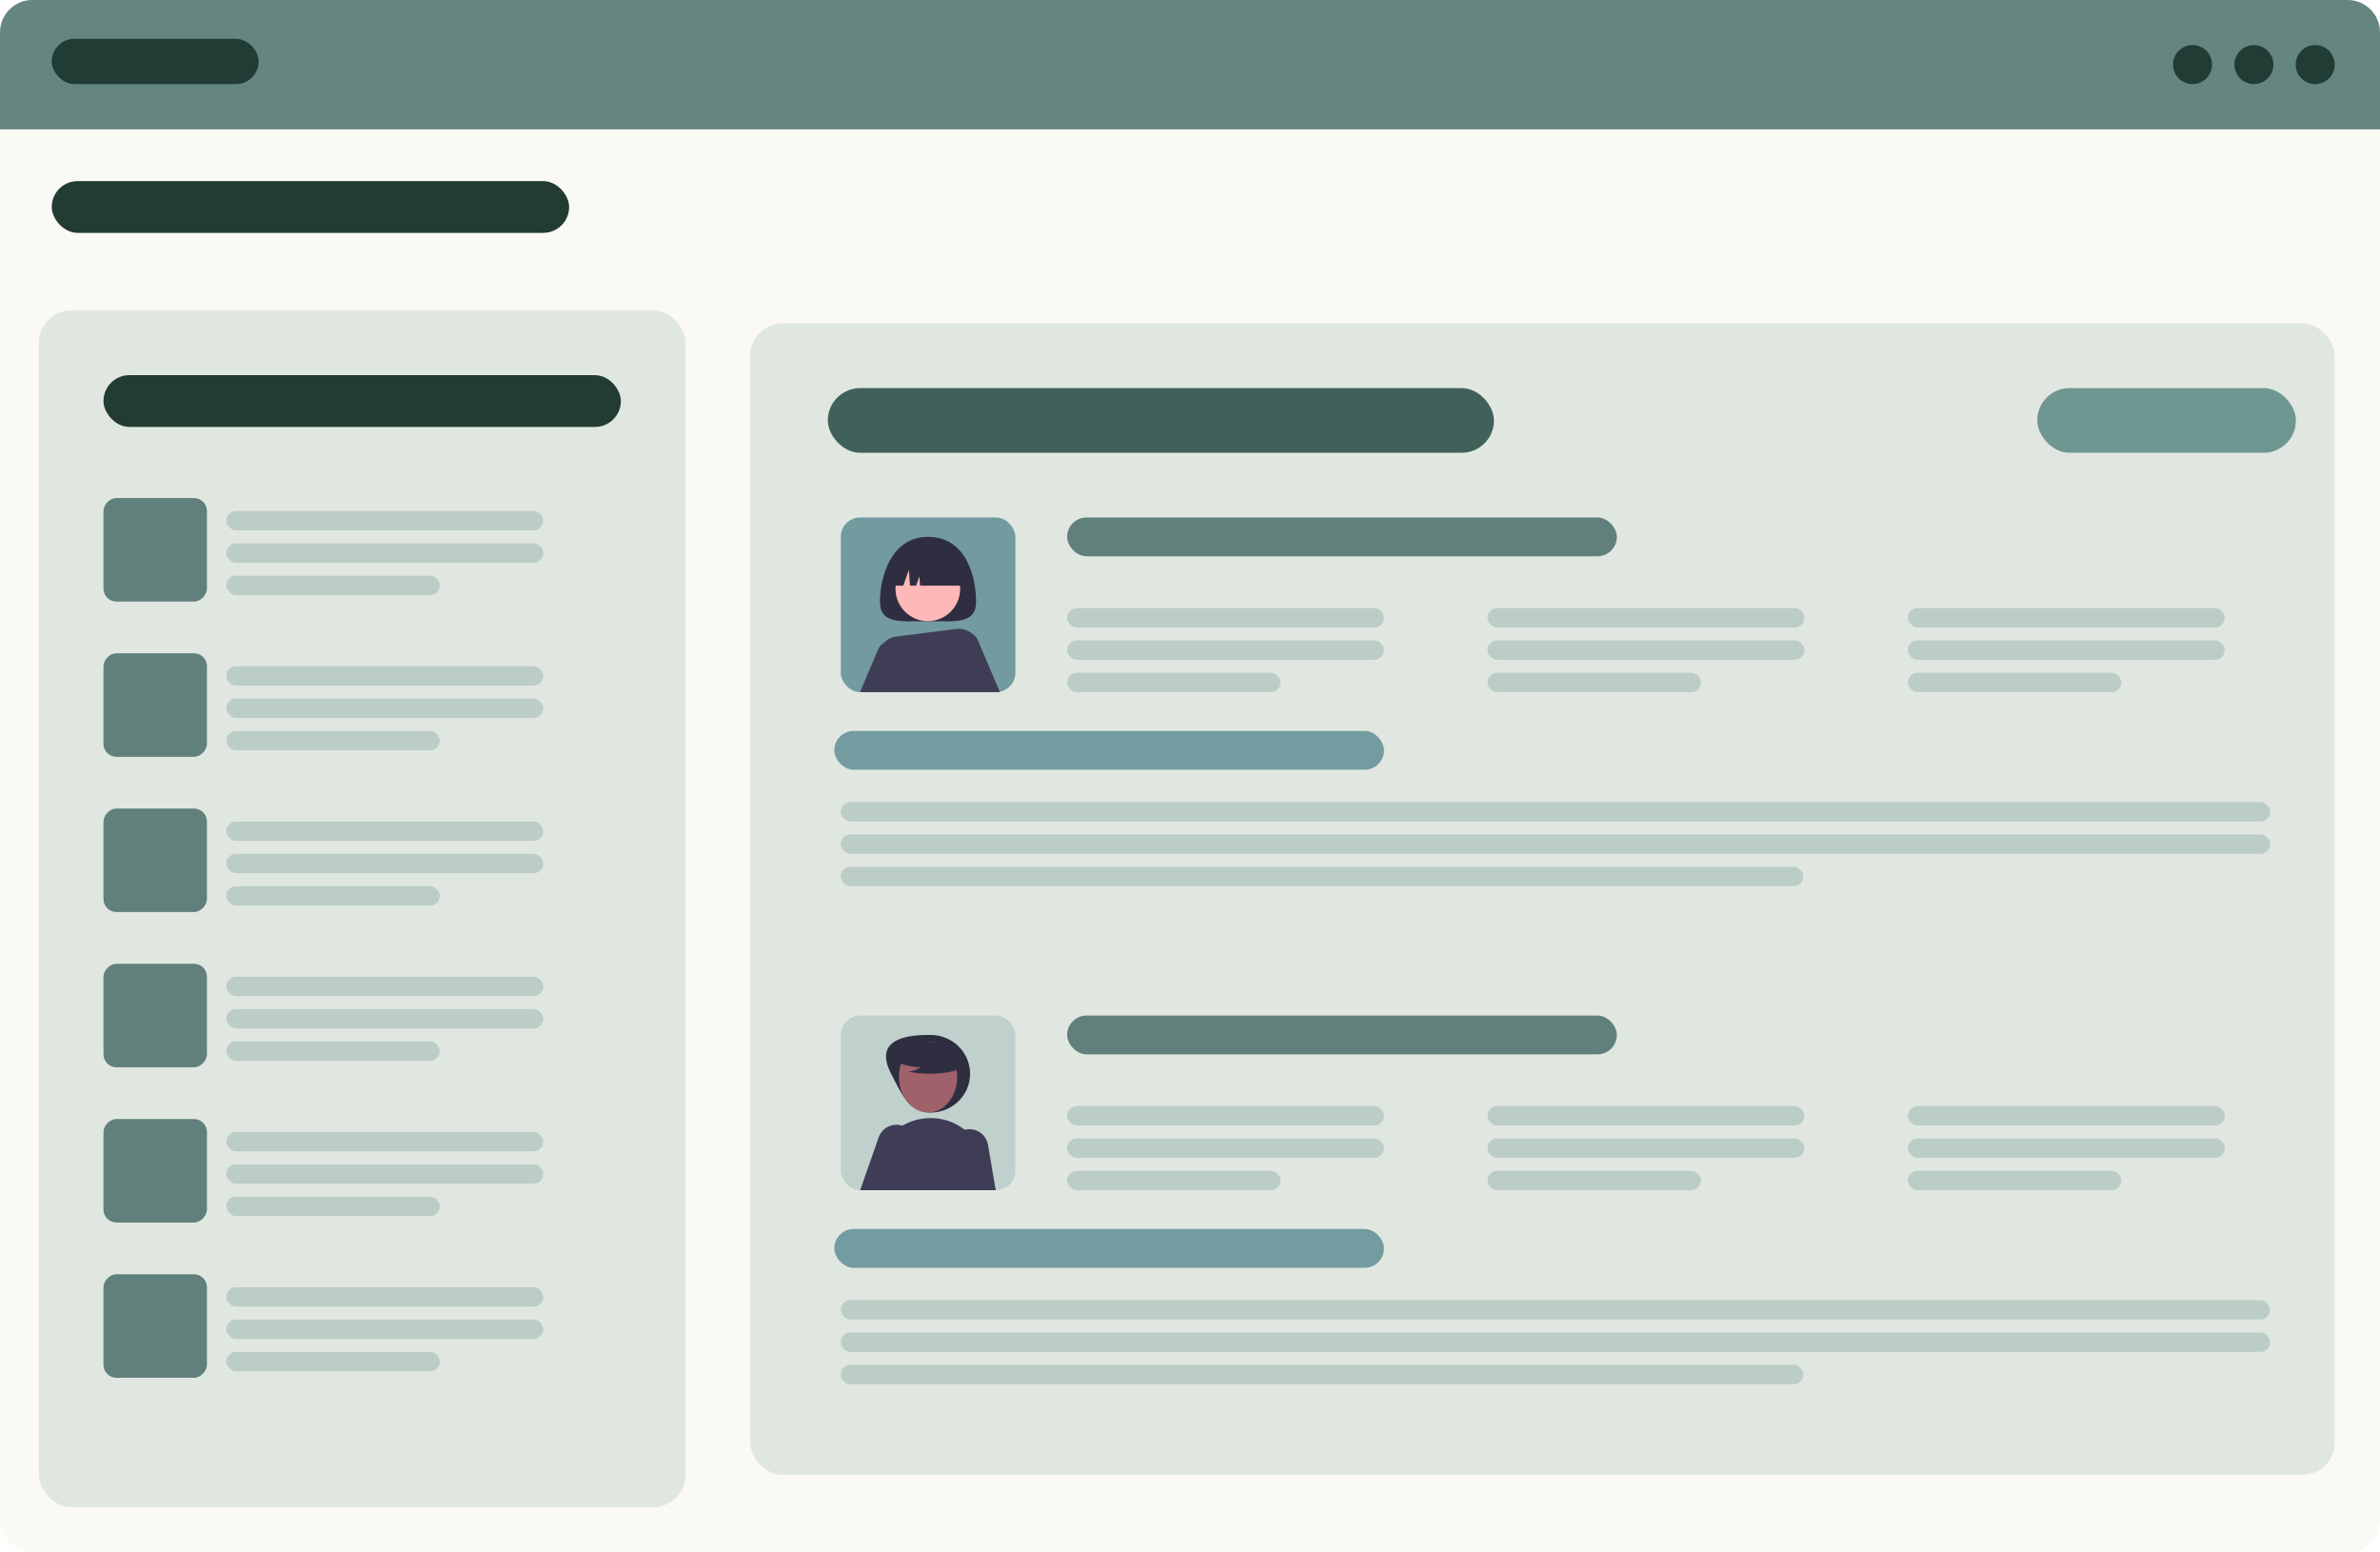 <svg width="368" height="240" viewBox="0 0 368 240" fill="none" xmlns="http://www.w3.org/2000/svg">
<rect width="368" height="240" rx="5" fill="#FAF9F4"/>
<rect x="6" y="48" width="100" height="185" rx="5" fill="#E0E7E0"/>
<rect x="16" y="58" width="80" height="8" rx="4" fill="#223C33"/>
<rect x="8" y="28" width="80" height="8" rx="4" fill="#223C33"/>
<rect x="35" y="79" width="49" height="3" rx="1.5" fill="#BBCDC6"/>
<rect x="35" y="84" width="49" height="3" rx="1.5" fill="#BBCDC6"/>
<rect x="35" y="89" width="33" height="3" rx="1.5" fill="#BBCDC6"/>
<rect width="16" height="16" rx="2" transform="matrix(1 0 0 -1 16 93)" fill="#61807B"/>
<rect x="35" y="103" width="49" height="3" rx="1.5" fill="#BBCDC6"/>
<rect x="35" y="108" width="49" height="3" rx="1.5" fill="#BBCDC6"/>
<rect x="35" y="113" width="33" height="3" rx="1.5" fill="#BBCDC6"/>
<rect width="16" height="16" rx="2" transform="matrix(1 0 0 -1 16 117)" fill="#61807B"/>
<rect x="35" y="127" width="49" height="3" rx="1.5" fill="#BBCDC6"/>
<rect x="35" y="132" width="49" height="3" rx="1.5" fill="#BBCDC6"/>
<rect x="35" y="137" width="33" height="3" rx="1.5" fill="#BBCDC6"/>
<rect width="16" height="16" rx="2" transform="matrix(1 0 0 -1 16 141)" fill="#61807B"/>
<rect x="35" y="151" width="49" height="3" rx="1.5" fill="#BBCDC6"/>
<rect x="35" y="156" width="49" height="3" rx="1.5" fill="#BBCDC6"/>
<rect x="35" y="161" width="33" height="3" rx="1.5" fill="#BBCDC6"/>
<rect width="16" height="16" rx="2" transform="matrix(1 0 0 -1 16 165)" fill="#61807B"/>
<rect x="35" y="175" width="49" height="3" rx="1.5" fill="#BBCDC6"/>
<rect x="35" y="180" width="49" height="3" rx="1.5" fill="#BBCDC6"/>
<rect x="35" y="185" width="33" height="3" rx="1.5" fill="#BBCDC6"/>
<rect width="16" height="16" rx="2" transform="matrix(1 0 0 -1 16 189)" fill="#61807B"/>
<rect x="35" y="199" width="49" height="3" rx="1.5" fill="#BBCDC6"/>
<rect x="35" y="204" width="49" height="3" rx="1.5" fill="#BBCDC6"/>
<rect x="35" y="209" width="33" height="3" rx="1.5" fill="#BBCDC6"/>
<rect width="16" height="16" rx="2" transform="matrix(1 0 0 -1 16 213)" fill="#61807B"/>
<path d="M0 5C0 2.239 2.239 0 5 0H363C365.761 0 368 2.239 368 5V20H0V5Z" fill="#658580"/>
<rect x="8" y="6" width="32" height="7" rx="3.5" fill="#213C35"/>
<circle cx="339.017" cy="9.983" r="3.017" fill="#213C35"/>
<circle cx="348.502" cy="9.983" r="3.017" fill="#213C35"/>
<circle cx="357.982" cy="9.983" r="3.017" fill="#213C35"/>
<rect x="116" y="50" width="245" height="178" rx="5" fill="#E0E7E0"/>
<rect x="128" y="60" width="103" height="10" rx="5" fill="#42605A"/>
<rect x="315" y="60" width="40" height="10" rx="5" fill="#6F9691"/>
<rect x="165" y="80" width="85" height="6" rx="3" fill="#61807B"/>
<rect x="129" y="113" width="85" height="6" rx="3" fill="#749BA0"/>
<rect x="165" y="94" width="49" height="3" rx="1.5" fill="#BBCDC6"/>
<rect x="165" y="99" width="49" height="3" rx="1.5" fill="#BBCDC6"/>
<rect x="165" y="104" width="33" height="3" rx="1.5" fill="#BBCDC6"/>
<rect x="130" y="124" width="221" height="3" rx="1.5" fill="#BBCDC6"/>
<rect x="130" y="129" width="221" height="3" rx="1.5" fill="#BBCDC6"/>
<rect x="130" y="134" width="148.837" height="3" rx="1.5" fill="#BBCDC6"/>
<rect x="230" y="94" width="49" height="3" rx="1.5" fill="#BBCDC6"/>
<rect x="230" y="99" width="49" height="3" rx="1.5" fill="#BBCDC6"/>
<rect x="230" y="104" width="33" height="3" rx="1.5" fill="#BBCDC6"/>
<rect x="295" y="94" width="49" height="3" rx="1.5" fill="#BBCDC6"/>
<rect x="295" y="99" width="49" height="3" rx="1.5" fill="#BBCDC6"/>
<rect x="295" y="104" width="33" height="3" rx="1.5" fill="#BBCDC6"/>
<rect x="130" y="80" width="27" height="27" rx="3" fill="#739A9F"/>
<path d="M150.924 92.978C150.924 96.577 147.596 96.033 143.491 96.033C139.386 96.033 136.059 96.577 136.059 92.978C136.059 89.379 137.684 83 143.491 83C149.499 83 150.924 89.379 150.924 92.978Z" fill="#2F2E41"/>
<path d="M143.463 96.027C146.225 96.027 148.464 93.787 148.464 91.025C148.464 88.263 146.225 86.023 143.463 86.023C140.7 86.023 138.461 88.263 138.461 91.025C138.461 93.787 140.7 96.027 143.463 96.027Z" fill="#FFB8B8"/>
<path d="M147.82 97.241C148.286 97.18 148.759 97.221 149.207 97.361C149.655 97.5 150.068 97.736 150.417 98.05L150.554 98.139C150.863 98.36 151.097 98.673 151.223 99.035L154.609 107H133.434C133.287 107 133.141 106.98 133 106.941L135.757 100.455C135.842 100.21 135.98 99.985 136.158 99.796C136.279 99.668 136.418 99.56 136.569 99.472C137.095 98.885 137.817 98.506 138.604 98.408L147.82 97.241Z" fill="#3F3D56"/>
<path d="M137.684 90.535H139.662L140.535 88.091L140.709 90.535H141.655L142.164 89.109L142.265 90.535H149.291C149.291 89.131 148.733 87.784 147.74 86.791C146.747 85.798 145.401 85.24 143.996 85.24H142.978C141.574 85.24 140.227 85.798 139.234 86.791C138.241 87.784 137.684 89.131 137.684 90.535Z" fill="#2F2E41"/>
<rect x="165" y="157" width="85" height="6" rx="3" fill="#61807B"/>
<rect x="129" y="190" width="85" height="6" rx="3" fill="#749BA0"/>
<rect x="165" y="171" width="49" height="3" rx="1.5" fill="#BBCDC6"/>
<rect x="165" y="176" width="49" height="3" rx="1.5" fill="#BBCDC6"/>
<rect x="165" y="181" width="33" height="3" rx="1.5" fill="#BBCDC6"/>
<rect x="130" y="201" width="221" height="3" rx="1.5" fill="#BBCDC6"/>
<rect x="130" y="206" width="221" height="3" rx="1.5" fill="#BBCDC6"/>
<rect x="130" y="211" width="148.837" height="3" rx="1.5" fill="#BBCDC6"/>
<rect x="230" y="171" width="49" height="3" rx="1.5" fill="#BBCDC6"/>
<rect x="230" y="176" width="49" height="3" rx="1.5" fill="#BBCDC6"/>
<rect x="230" y="181" width="33" height="3" rx="1.5" fill="#BBCDC6"/>
<rect x="295" y="171" width="49" height="3" rx="1.5" fill="#BBCDC6"/>
<rect x="295" y="176" width="49" height="3" rx="1.5" fill="#BBCDC6"/>
<rect x="295" y="181" width="33" height="3" rx="1.5" fill="#BBCDC6"/>
<rect x="130" y="157" width="27" height="27" rx="3" fill="#C0D0CD"/>
<path d="M137.788 166.001C139.316 168.954 140.521 172 143.894 172C145.513 172 147.066 171.368 148.212 170.243C149.357 169.118 150 167.592 150 166.001C150 164.41 149.357 162.884 148.212 161.759C147.066 160.634 145.513 160.002 143.894 160.002C140.466 159.96 134.942 160.504 137.788 166.001Z" fill="#2F2E41"/>
<path d="M143.5 172C145.985 172 148 169.538 148 166.5C148 163.462 145.985 161 143.5 161C141.015 161 139 163.462 139 166.5C139 169.538 141.015 172 143.5 172Z" fill="#A0616A"/>
<path d="M143.395 172.871C145.476 172.738 147.534 173.376 149.176 174.663C149.395 174.606 149.62 174.574 149.846 174.569C149.872 174.569 149.9 174.567 149.927 174.567C150.606 174.572 151.262 174.816 151.78 175.254C152.299 175.694 152.647 176.301 152.764 176.97L153.963 184H133L135.867 175.816C136.099 175.163 136.558 174.614 137.159 174.269C137.76 173.924 138.465 173.805 139.146 173.934C139.271 173.958 139.394 173.991 139.515 174.032C139.516 174.032 139.517 174.032 139.518 174.033C139.581 173.996 139.644 173.957 139.708 173.921C140.767 173.337 141.939 172.986 143.145 172.889C143.228 172.881 143.311 172.875 143.395 172.871Z" fill="#3F3D56"/>
<path d="M138 163.753C139.289 164.563 140.819 164.993 142.385 164.988C141.826 165.341 141.191 165.579 140.521 165.686C142.603 166.093 144.754 166.104 146.841 165.719C147.305 165.651 147.752 165.511 148.164 165.305C148.369 165.2 148.548 165.058 148.688 164.886C148.829 164.715 148.928 164.518 148.98 164.31C149.119 163.588 148.502 162.932 147.86 162.49C146.878 161.824 145.746 161.365 144.545 161.146C143.345 160.927 142.106 160.955 140.918 161.226C140.143 161.409 139.366 161.717 138.862 162.285C138.359 162.852 138.209 163.727 138.689 164.312L138 163.753Z" fill="#2F2E41"/>
</svg>
